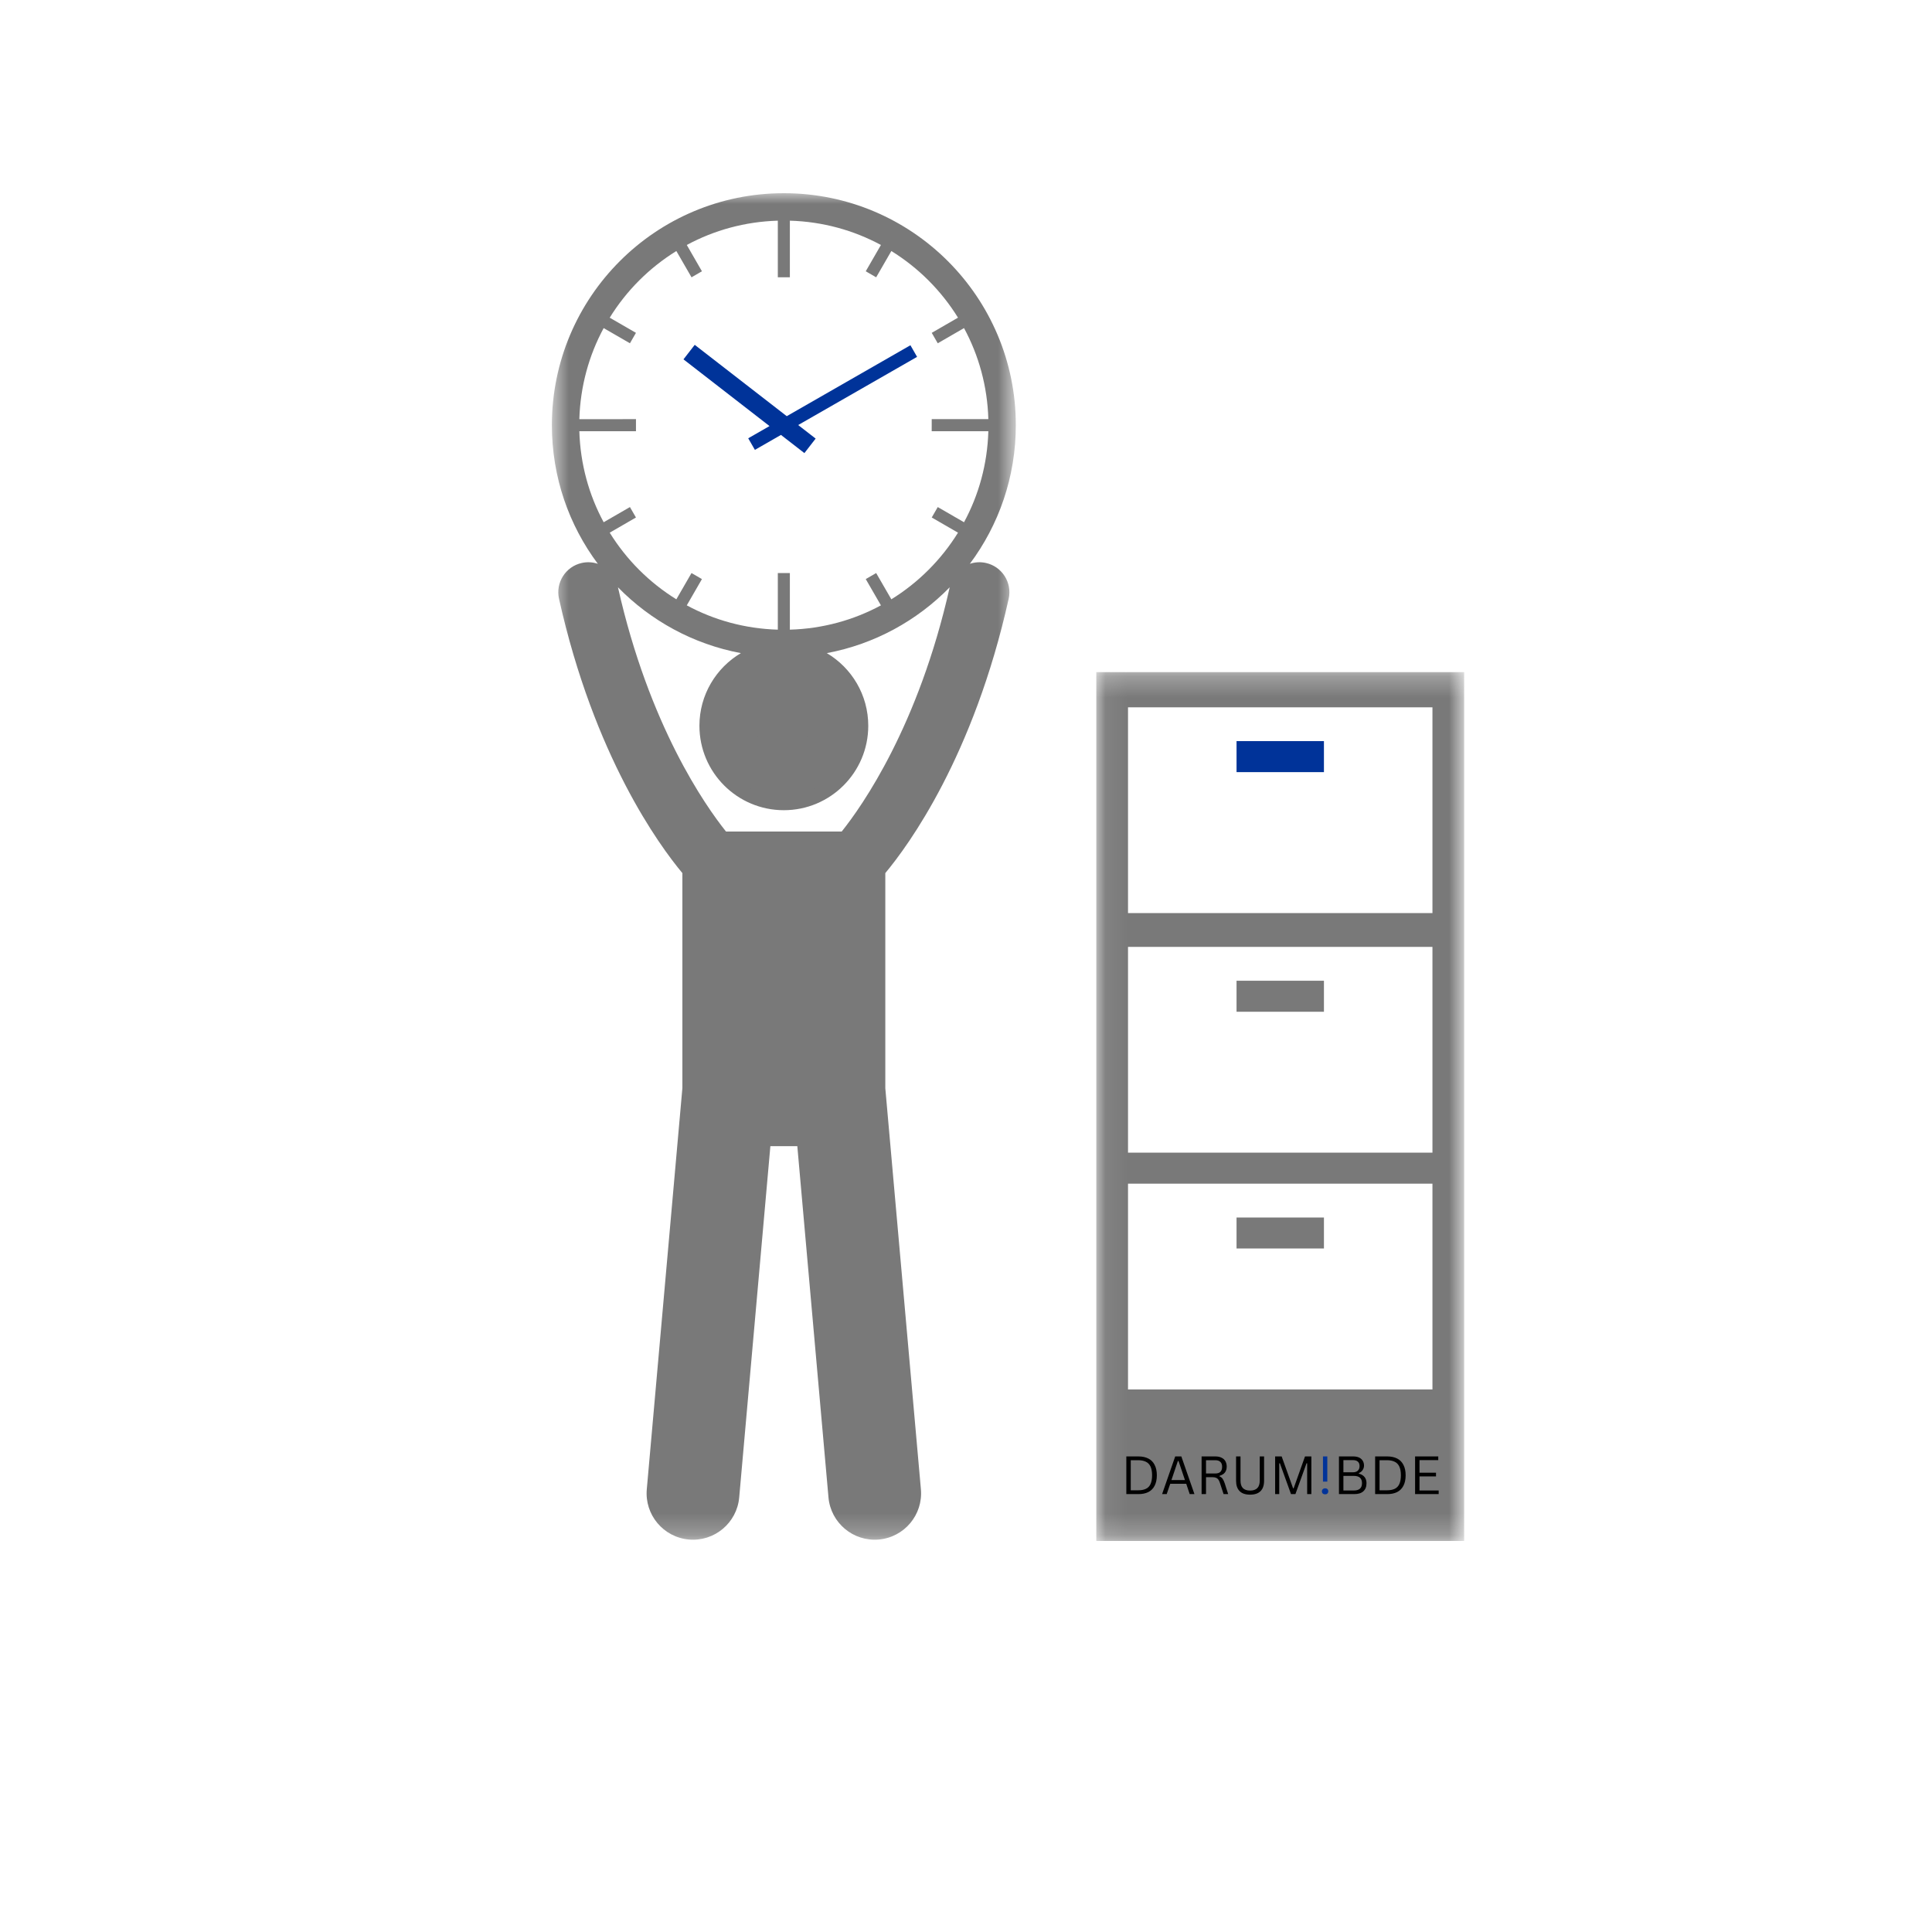 <svg width="90" height="90" viewBox="0 0 90 90" fill="none" xmlns="http://www.w3.org/2000/svg">
<g clip-path="url(#clip0_12074_994)">
<mask id="mask0_12074_994" style="mask-type:luminance" maskUnits="userSpaceOnUse" x="25" y="9" width="23" height="63">
<path d="M25.681 9H47.281V71.76H25.681V9Z" fill="white"/>
</mask>
<g mask="url(#mask0_12074_994)">
<path d="M27.102 26.225C26.348 26.392 25.873 27.14 26.041 27.893C27.679 35.241 30.71 39.38 31.788 40.672V50.689L30.13 69.374C30.024 70.563 30.902 71.611 32.091 71.717C33.28 71.823 34.329 70.944 34.435 69.756L35.887 53.392H37.142L38.594 69.756C38.7 70.944 39.749 71.822 40.938 71.717C42.127 71.612 43.005 70.563 42.899 69.374L41.241 50.692V40.672C42.32 39.379 45.35 35.24 46.988 27.893C47.156 27.14 46.68 26.392 45.928 26.225C45.669 26.167 45.413 26.186 45.179 26.265C46.524 24.463 47.321 22.227 47.321 19.806C47.321 13.838 42.482 9 36.514 9C30.546 9 25.709 13.838 25.709 19.807C25.709 22.228 26.504 24.463 27.85 26.265C27.616 26.186 27.359 26.167 27.102 26.225ZM35.519 41.479L35.85 40.167H37.179L37.511 41.479L37.46 41.558C37.186 41.786 36.851 41.901 36.514 41.901C36.178 41.901 35.843 41.786 35.569 41.558L35.519 41.479ZM36.514 51.44L34.854 49.343L35.81 42.296C36.037 42.381 36.276 42.426 36.514 42.426H36.515C36.754 42.426 36.991 42.381 37.218 42.296L38.174 49.343L36.514 51.44ZM39.209 38.737H33.821C32.858 37.534 30.238 33.807 28.787 27.358C30.307 28.912 32.29 30.008 34.513 30.425C33.358 31.109 32.582 32.369 32.582 33.809C32.582 35.981 34.343 37.742 36.514 37.742C38.686 37.742 40.447 35.981 40.447 33.809C40.447 32.369 39.672 31.109 38.516 30.425C40.739 30.008 42.722 28.912 44.241 27.358C42.791 33.806 40.172 37.533 39.209 38.737ZM38.968 35.318C38.459 36.142 37.551 36.693 36.514 36.693C35.478 36.693 34.57 36.142 34.062 35.318H38.968ZM31.507 11.694L32.214 12.918L32.699 12.637L31.993 11.412C33.261 10.728 34.702 10.324 36.234 10.28V12.918H36.795V10.28C38.327 10.324 39.769 10.728 41.037 11.412L40.33 12.637L40.815 12.918L41.522 11.694C42.783 12.473 43.847 13.538 44.627 14.798L43.404 15.505L43.684 15.991L44.908 15.284C45.594 16.552 45.997 17.993 46.041 19.525H43.403L43.402 20.087H46.041C45.997 21.619 45.594 23.06 44.908 24.328L43.684 23.621L43.404 24.107L44.627 24.814C43.847 26.074 42.782 27.139 41.522 27.918L40.815 26.695L40.33 26.976L41.037 28.2C39.769 28.885 38.327 29.288 36.795 29.332V26.694H36.234V29.332C34.702 29.288 33.261 28.885 31.993 28.2L32.699 26.976L32.213 26.695L31.507 27.918C30.247 27.139 29.182 26.074 28.403 24.814L29.625 24.107L29.345 23.621L28.121 24.328C27.436 23.06 27.033 21.619 26.988 20.087H29.626V19.525L26.988 19.526C27.033 17.994 27.436 16.552 28.121 15.284L29.345 15.991L29.625 15.505L28.403 14.799C29.182 13.538 30.247 12.473 31.507 11.694Z" fill="#797979"/>
</g>
<path d="M34.855 20.417L35.166 20.957L36.38 20.26L37.472 21.107L37.996 20.431L37.182 19.8L42.721 16.624L42.411 16.083L36.65 19.387L32.363 16.064L31.839 16.74L35.847 19.848L34.855 20.417Z" fill="#003399"/>
<mask id="mask1_12074_994" style="mask-type:luminance" maskUnits="userSpaceOnUse" x="51" y="31" width="18" height="41">
<path d="M51.07 31.269H68.17V71.769H51.07V31.269Z" fill="white"/>
</mask>
<g mask="url(#mask1_12074_994)">
<path d="M51.07 71.785H68.206V31.31H51.07V71.785ZM52.547 32.949H66.729V42.535H52.547V32.949ZM52.547 44.11H66.729V53.696H52.547V44.11ZM52.547 55.14H66.729V64.726H52.547V55.14Z" fill="#797979"/>
</g>
<path d="M57.603 34.524H61.674V35.968H57.603V34.524Z" fill="#003399"/>
<path d="M57.603 45.686H61.674V47.13H57.603V45.686Z" fill="#797979"/>
<path d="M57.603 56.716H61.674V58.16H57.603V56.716Z" fill="#797979"/>
<path d="M53.035 67.846C53.212 67.846 53.365 67.879 53.492 67.943C53.62 68.006 53.718 68.103 53.785 68.236C53.854 68.366 53.89 68.528 53.89 68.723C53.89 68.921 53.854 69.085 53.785 69.215C53.718 69.345 53.62 69.442 53.492 69.507C53.365 69.57 53.212 69.601 53.035 69.601H52.469V67.846H53.035ZM53.016 69.424C53.161 69.424 53.281 69.402 53.376 69.357C53.474 69.312 53.546 69.239 53.594 69.136C53.643 69.031 53.669 68.894 53.669 68.723C53.669 68.553 53.643 68.418 53.594 68.314C53.546 68.212 53.474 68.138 53.376 68.093C53.281 68.046 53.161 68.022 53.016 68.022H52.675V69.424H53.016Z" fill="black"/>
<path d="M55.642 69.601H55.421L55.26 69.121H54.514L54.349 69.601H54.135L54.746 67.846H55.031L55.642 69.601ZM54.87 68.059L54.57 68.948H55.2L54.9 68.059H54.87Z" fill="black"/>
<path d="M55.975 69.601V67.846H56.613C56.73 67.846 56.827 67.866 56.905 67.906C56.985 67.943 57.045 67.999 57.085 68.071C57.124 68.141 57.145 68.225 57.145 68.322C57.145 68.43 57.117 68.52 57.063 68.592C57.01 68.662 56.926 68.715 56.811 68.749V68.776C56.868 68.798 56.914 68.834 56.95 68.881C56.985 68.928 57.019 69 57.051 69.094L57.213 69.601H56.999L56.823 69.064C56.802 69.003 56.779 68.954 56.751 68.918C56.723 68.881 56.688 68.855 56.646 68.84C56.606 68.823 56.554 68.813 56.493 68.813H56.181V69.601H55.975ZM56.605 68.641C56.715 68.641 56.796 68.616 56.849 68.566C56.903 68.513 56.931 68.434 56.931 68.329C56.931 68.227 56.903 68.151 56.849 68.101C56.796 68.048 56.715 68.022 56.605 68.022H56.181V68.641H56.605Z" fill="black"/>
<path d="M58.234 69.627C58.018 69.627 57.856 69.573 57.746 69.462C57.636 69.352 57.581 69.191 57.581 68.978V67.846H57.788V68.975C57.788 69.127 57.823 69.243 57.897 69.32C57.971 69.397 58.084 69.436 58.234 69.436C58.534 69.436 58.684 69.282 58.684 68.975V67.846H58.886V68.978C58.886 69.191 58.831 69.352 58.721 69.462C58.611 69.573 58.449 69.627 58.234 69.627Z" fill="black"/>
<path d="M59.592 69.601H59.401V67.846H59.705L60.237 69.331H60.263L60.792 67.846H61.088V69.601H60.893V68.168L60.863 68.165L60.346 69.601H60.14L59.622 68.165L59.592 68.168V69.601Z" fill="black"/>
<path d="M61.831 69.019H61.629V67.846H61.831V69.019ZM61.73 69.612C61.685 69.612 61.648 69.6 61.621 69.575C61.593 69.55 61.58 69.516 61.58 69.473C61.58 69.431 61.593 69.397 61.621 69.372C61.648 69.345 61.685 69.331 61.73 69.331C61.775 69.331 61.81 69.344 61.835 69.368C61.862 69.394 61.876 69.427 61.876 69.469C61.876 69.513 61.862 69.547 61.835 69.575C61.81 69.6 61.775 69.612 61.73 69.612Z" fill="#003399"/>
<path d="M62.374 69.601V67.846H63.038C63.145 67.846 63.237 67.864 63.312 67.898C63.387 67.934 63.443 67.984 63.481 68.048C63.52 68.111 63.541 68.186 63.541 68.273C63.541 68.348 63.519 68.418 63.477 68.48C63.437 68.542 63.378 68.59 63.301 68.622V68.648C63.418 68.678 63.507 68.731 63.567 68.806C63.627 68.881 63.657 68.976 63.657 69.091C63.657 69.256 63.608 69.382 63.511 69.469C63.415 69.558 63.275 69.601 63.087 69.601H62.374ZM63.027 68.585C63.124 68.585 63.2 68.56 63.252 68.51C63.306 68.457 63.334 68.388 63.334 68.299C63.334 68.205 63.308 68.135 63.256 68.09C63.205 68.043 63.129 68.018 63.027 68.018H62.581V68.585H63.027ZM63.072 69.432C63.321 69.432 63.447 69.319 63.447 69.091C63.447 68.866 63.321 68.753 63.072 68.753H62.581V69.432H63.072Z" fill="black"/>
<path d="M64.625 67.846C64.802 67.846 64.955 67.879 65.083 67.943C65.21 68.006 65.308 68.103 65.375 68.236C65.445 68.366 65.48 68.528 65.48 68.723C65.48 68.921 65.445 69.085 65.375 69.215C65.308 69.345 65.21 69.442 65.083 69.507C64.955 69.57 64.802 69.601 64.625 69.601H64.059V67.846H64.625ZM64.607 69.424C64.751 69.424 64.871 69.402 64.967 69.357C65.064 69.312 65.136 69.239 65.184 69.136C65.234 69.031 65.259 68.894 65.259 68.723C65.259 68.553 65.234 68.418 65.184 68.314C65.136 68.212 65.064 68.138 64.967 68.093C64.871 68.046 64.751 68.022 64.607 68.022H64.265V69.424H64.607Z" fill="black"/>
<path d="M66.126 68.776V69.432H67.019V69.601H65.92V67.846H67V68.018H66.126V68.603H66.895V68.776H66.126Z" fill="black"/>
<rect x="33.3" y="39.6" width="6.3" height="12.6" fill="#797979"/>
<ellipse cx="36.45" cy="35.55" rx="3.15" ry="1.35" fill="#797979"/>
</g>
<defs>
<clipPath id="clip0_12074_994">
<rect width="90" height="90" rx="10" fill="white"/>
</clipPath>
</defs>
</svg>
